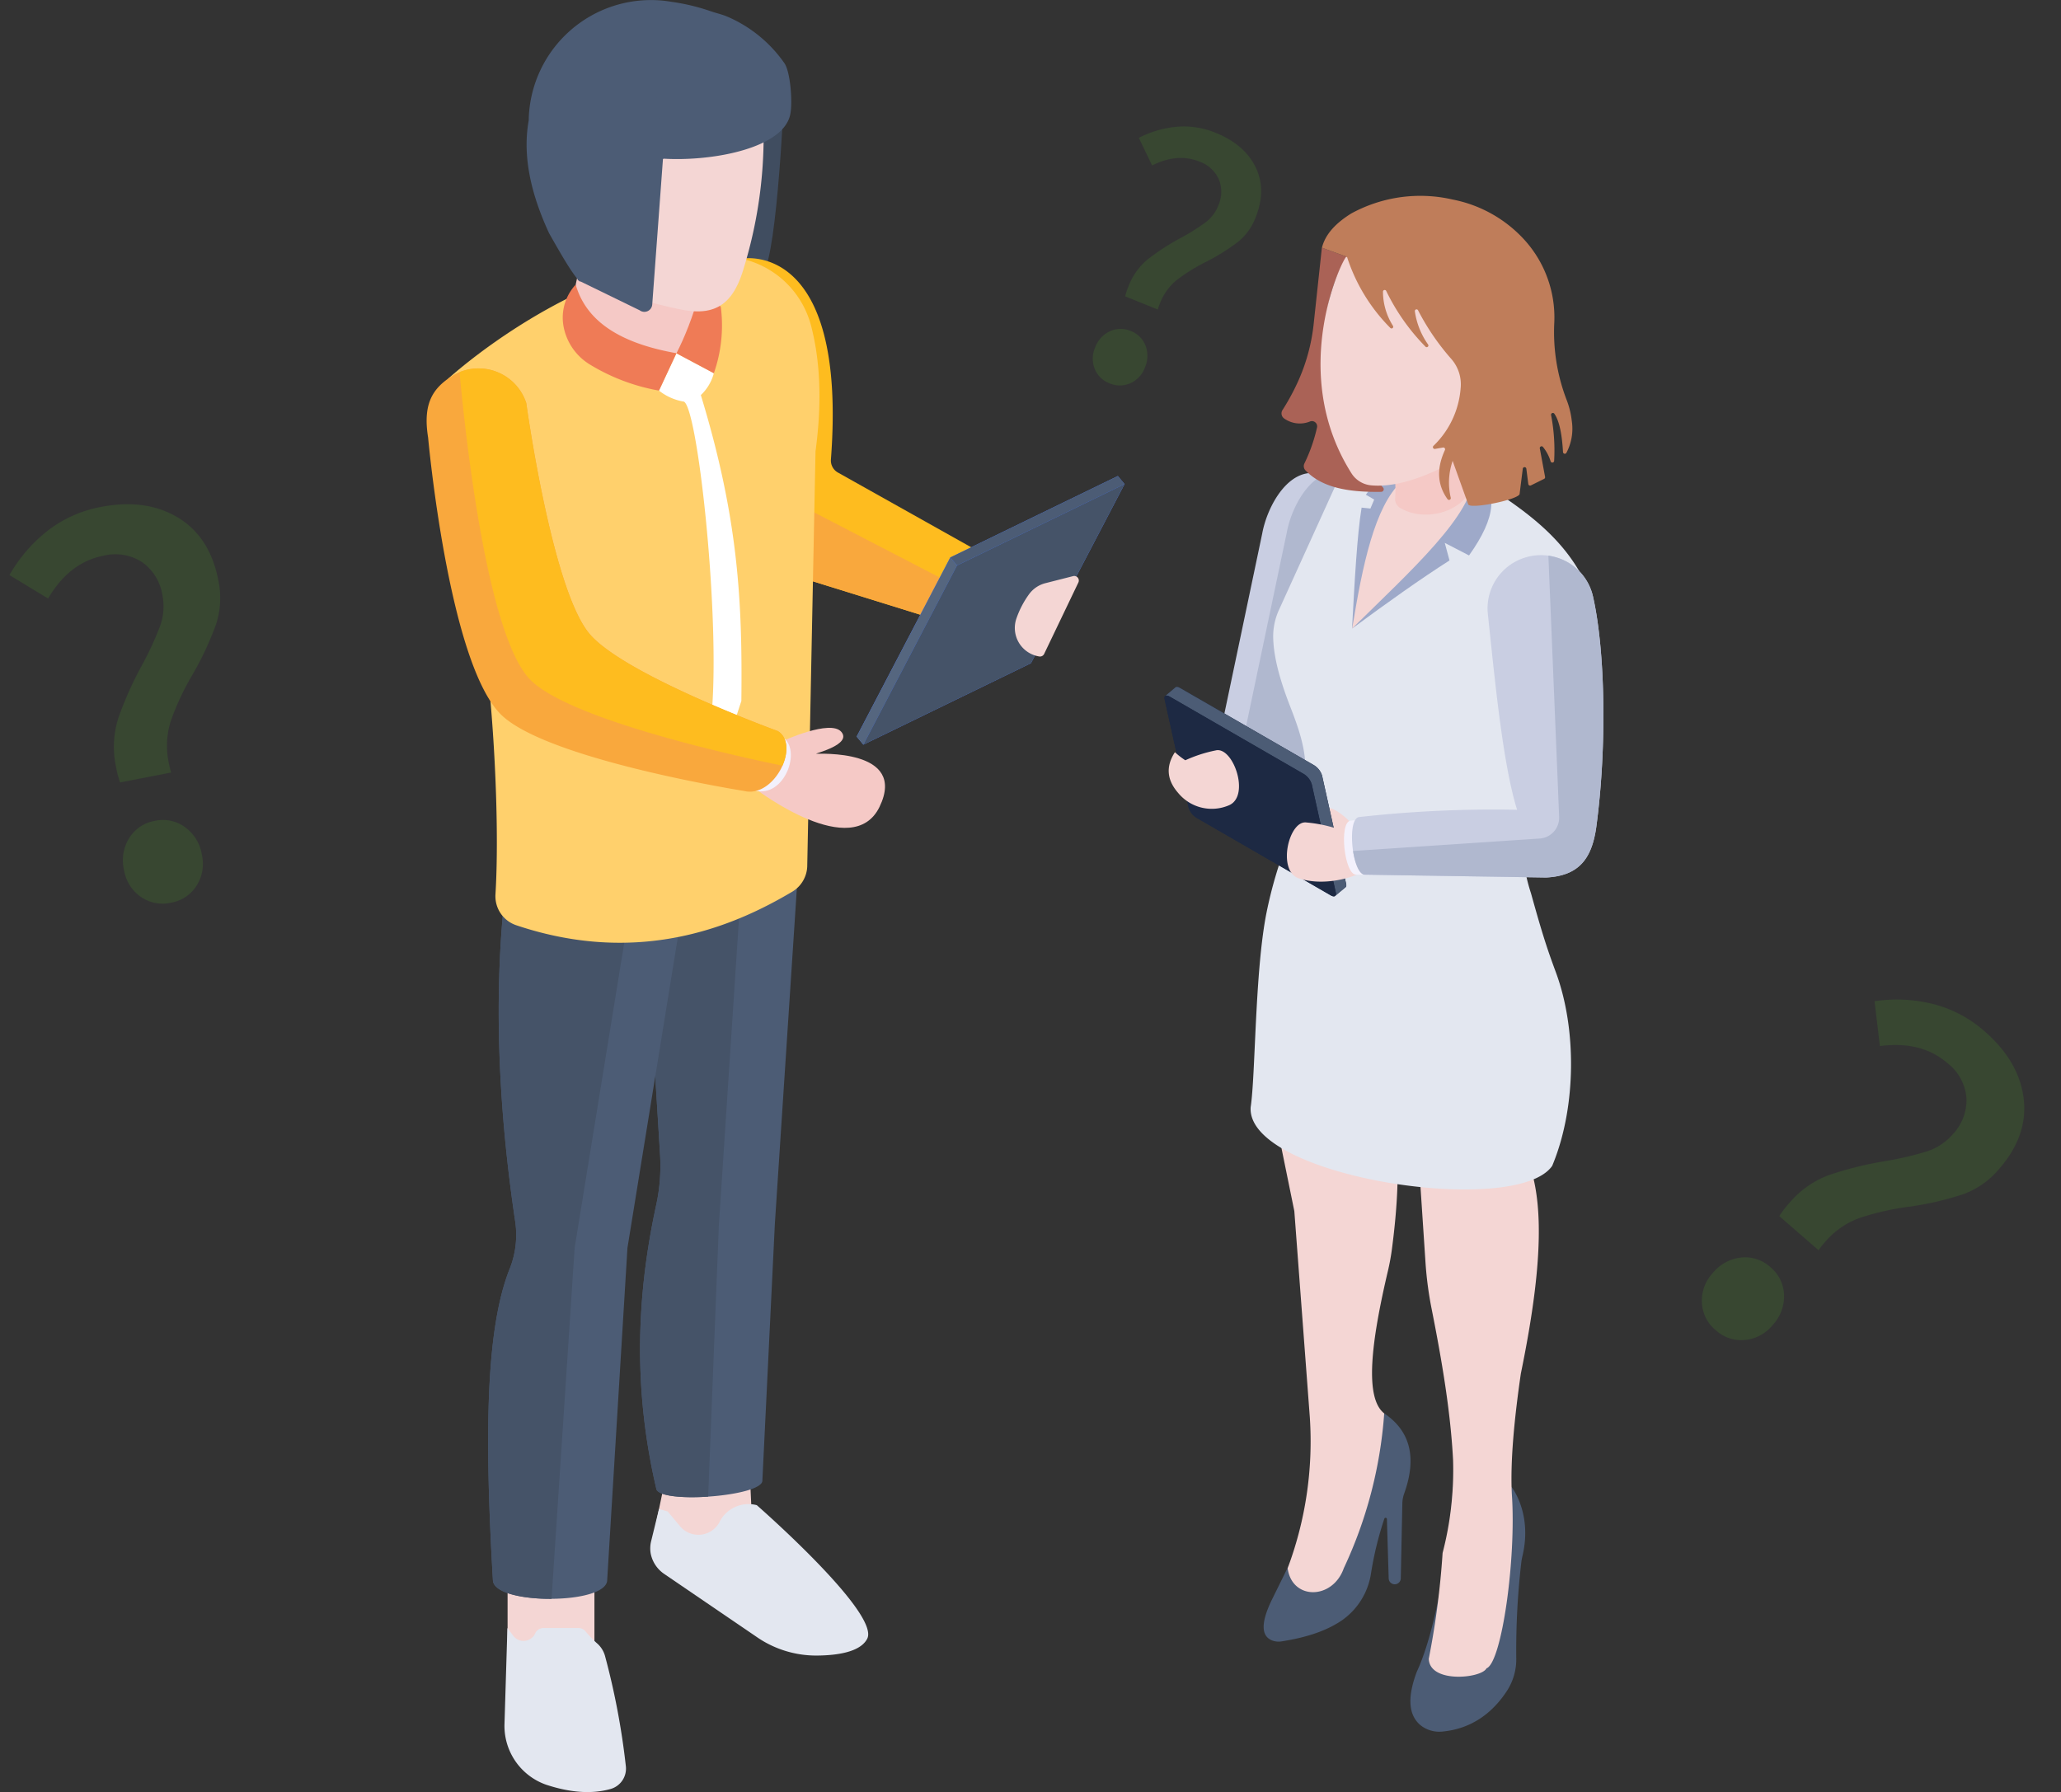 <svg xmlns="http://www.w3.org/2000/svg" xmlns:xlink="http://www.w3.org/1999/xlink" width="413.441" height="359.54" viewBox="0 0 413.441 359.54">
  <rect x="0" y="0" width="413.441" height="359.54" fill="#333333" stroke="none"/>
  <defs>
    <clipPath id="clip-path">
      <rect id="長方形_273" data-name="長方形 273" width="88.061" height="308.109" fill="none"/>
    </clipPath>
    <clipPath id="clip-path-3">
      <rect id="長方形_275" data-name="長方形 275" width="140" height="359.54" fill="none"/>
    </clipPath>
    <clipPath id="clip-path-5">
      <rect id="長方形_278" data-name="長方形 278" width="40.937" height="80.633" fill="#50bb25"/>
    </clipPath>
    <clipPath id="clip-path-7">
      <rect id="長方形_278-3" data-name="長方形 278" width="27.711" height="54.583" fill="#50bb25"/>
    </clipPath>
  </defs>
  <g id="グループ_816" data-name="グループ 816" transform="translate(-117.415 -2627.566)">
    <g id="グループ_744" data-name="グループ 744" transform="translate(351 2666.891)">
      <g id="グループ_741" data-name="グループ 741">
        <g id="グループ_740" data-name="グループ 740" clip-path="url(#clip-path)">
          <path id="パス_850" data-name="パス 850" d="M35.762,68.272a16.581,16.581,0,0,0-3.907-.257c-5.15.239-8.788,7.152-9.7,12.227l-8.2,39.024,12.625,7.378,2.46-5.247Z" transform="translate(-2.553 -12.443)" fill="#c9cee2"/>
          <path id="パス_851" data-name="パス 851" d="M41.783,68.071a16.591,16.591,0,0,0-3.908-.257c-5.15.239-8.788,7.152-9.7,12.227l-8.2,39.024L32.6,126.443l-.655-5.574Z" transform="translate(-3.655 -12.406)" fill="#b0b8cf"/>
        </g>
      </g>
      <g id="グループ_743" data-name="グループ 743">
        <g id="グループ_742" data-name="グループ 742" clip-path="url(#clip-path)">
          <path id="パス_852" data-name="パス 852" d="M80.7,317.034s4.174,5.217,2.208,13.7c-.089.382-.174.764-.232,1.151a153.019,153.019,0,0,0-1.043,19.7,11.628,11.628,0,0,1-1.783,6.213c-2.955,4.595-7.225,7.73-12.949,8.284a6.054,6.054,0,0,1-4.395-1.2q-3.744-3.007-.833-10.768c3.5-7.543,6.165-21.752,7.27-37.091Z" transform="translate(-11.053 -58.014)" fill="#4c5c75"/>
          <path id="パス_853" data-name="パス 853" d="M78.369,226.239c9.623,7.533,8.29,26.848,3.592,49.783-1.359,9.375-2.132,17.743-1.8,24.2.9,12.932-2.031,33.815-5.092,34.915-.969,2.009-11.407,3.085-11.575-1.913a165.52,165.52,0,0,0,2.774-21.237,66.063,66.063,0,0,0,2.1-18.653c-.491-9.526-2.192-19.7-4.291-30.264a72.65,72.65,0,0,1-1.24-9.352l-1.069-16.151c-2.806-4.552-3.882-12.142-4.592-20.375l17.7,4.5Z" transform="translate(-10.464 -39.744)" fill="#f4d6d4"/>
          <path id="パス_854" data-name="パス 854" d="M48.548,298.945c5.239,3.529,6.6,8.889,3.993,16.12a6.271,6.271,0,0,0-.357,1.989l-.31,14.995a1.214,1.214,0,0,1-2.427.011l-.356-11.911a.264.264,0,0,0-.512-.085,67.8,67.8,0,0,0-2.7,11.113,14.024,14.024,0,0,1-5.849,9.314c-2.882,1.953-6.645,3.337-12.008,4.19a3.737,3.737,0,0,1-1.789-.119c-2.254-.767-2.615-3.227-.284-8.094l3.369-6.836L41.446,305.76Z" transform="translate(-4.458 -54.704)" fill="#4c5c75"/>
          <path id="パス_855" data-name="パス 855" d="M50.869,227.993c.75,6.28.322,13.816-.748,22.039a45.176,45.176,0,0,1-.825,4.535c-3.331,14.155-4.748,25.431-.74,28.562a87.637,87.637,0,0,1-8.107,31.064c-2.224,6.361-10.4,6.457-11.264,0a72.6,72.6,0,0,0,4.449-30.275l-3.109-41.373L24.4,212.51l20.567,5.547Z" transform="translate(-4.465 -38.887)" fill="#f4d6d4"/>
          <path id="パス_856" data-name="パス 856" d="M88.307,107.719a39.532,39.532,0,0,1-3.409,6.9c-2.358,4.183-4.478,10.164-6.3,14.6-1.579,3.838-2.973,7.861-2.943,12.012a36.22,36.22,0,0,0,1.752,9.4c1.145,4.1,2.291,8.2,3.681,12.216.42,1.214.864,2.428,1.313,3.645,4.222,11.433,4.035,26.941-.508,38.251l-.228.566c-7.214,10.479-61.4,2.278-60.494-11.757.98-6.422.832-27.2,3.168-38.971a87.262,87.262,0,0,1,4.341-14.711A65.689,65.689,0,0,0,31.809,129.2c1.126-5.611-.646-10.742-2.721-16.08-1.849-4.727-3.353-9.713-3.4-13.973A12.875,12.875,0,0,1,26.748,94L42.806,58.665a59.03,59.03,0,0,1,10.74,2.476,51.8,51.8,0,0,1,12.445,6.045C72.953,71.817,81.864,77.026,87.079,86Z" transform="translate(-3.871 -10.735)" fill="#e3e7f0"/>
          <path id="パス_857" data-name="パス 857" d="M46.082,98.08l5.338-4.357L64.684,80.346l6.592-5.322-.723-7.283a51.8,51.8,0,0,0-12.445-6.046l-6.383,7.187L49.1,76.15,47.014,88.369Z" transform="translate(-8.433 -11.29)" fill="#f4d6d4"/>
          <path id="パス_858" data-name="パス 858" d="M70.484,68.3c5.16,3.132,4.5,8.669-.946,16.31l-4.87-2.52.952,3.525c-5.752,3.666-12.433,8.416-19.545,13.666C57.8,87.72,70.6,76.272,70.484,68.3" transform="translate(-8.431 -12.498)" fill="#9ea9c9"/>
          <path id="パス_859" data-name="パス 859" d="M50.514,72.906l-1.675-.975L53.59,65.6l2.345,3.746c-5.31,4.99-7.741,16.584-9.807,29.237l-.06.213c.517-9.624,1.035-19,1.918-24.273l1.766.182Z" transform="translate(-8.43 -12.004)" fill="#9ea9c9"/>
          <path id="パス_860" data-name="パス 860" d="M67.741,54.338l2.875,11.4c.384,6.521-8.69,10.274-14.742,6.806a2.08,2.08,0,0,1-1.018-2.027,22.253,22.253,0,0,0-1.84-10.524,8.614,8.614,0,0,1-6.214-5.65Z" transform="translate(-8.564 -9.943)" fill="#f5c9c6"/>
          <path id="パス_861" data-name="パス 861" d="M41.175,154.415c.173.025-3.872-3.118-1.837-4.053s6.6,4.337,6.6,4.337c2.178,2.645,2.21,5.367.267,8.162-.091.548-5.111-8.458-5.028-8.445" transform="translate(-7.093 -27.494)" fill="#f4d6d4"/>
          <path id="パス_862" data-name="パス 862" d="M36.329,160.742l-2.014,1.673c-.155.217-.5.217-.961-.062L6.49,146.829a3.591,3.591,0,0,1-1.643-2.076l-4.8-21.721c-.124-.465.031-.743.372-.743a.376.376,0,0,0-.279.093l2.076-1.735c.185-.155.5-.124.9.093l26.9,15.524a3.729,3.729,0,0,1,1.611,2.076l4.834,21.721c.062.31.031.557-.124.681" transform="translate(0 -22.059)" fill="#1d2943"/>
          <path id="パス_863" data-name="パス 863" d="M36.358,160.727l-2.064,1.745c.15-.113.188-.357.113-.676l-4.819-21.7a3.646,3.646,0,0,0-1.614-2.083L1.092,122.5c-.413-.243-.731-.262-.919-.113l2.064-1.744c.188-.15.507-.132.919.113l26.883,15.5a3.772,3.772,0,0,1,1.614,2.083l4.819,21.715c.075.319.038.563-.113.676" transform="translate(-0.032 -22.059)" fill="#4c5c75"/>
          <path id="パス_864" data-name="パス 864" d="M27.939,138.4a3.749,3.749,0,0,1,1.623,2.083l4.82,21.706c.163.735-.292.989-1.034.56L6.477,147.233a3.778,3.778,0,0,1-1.625-2.1L.032,123.431c-.161-.723.306-.97,1.036-.548Z" transform="translate(0 -22.449)" fill="#1d2943"/>
          <path id="パス_865" data-name="パス 865" d="M34,153.836a27.5,27.5,0,0,1,6.26,1.295c.175.026,4.762.283,4.762.283,2.178,2.645,2.209,5.368.267,8.163-.091.547-6.945,3.428-12.892,1.444-4.322-1.547-1.931-11.691,1.6-11.185" transform="translate(-5.504 -28.147)" fill="#f4d6d4"/>
          <path id="パス_866" data-name="パス 866" d="M45.422,153.242c2.266-.254,4.532-.465,6.8-.65l-2.488,11.533-3.137-.048c-2.427.263-3.6-10.571-1.174-10.834" transform="translate(-8.067 -27.923)" fill="#f3f1fc"/>
          <path id="パス_867" data-name="パス 867" d="M46.266,147.546c.406,2.583,1.295,4.873,2.48,4.759l36.264.561c6.592-.332,9.117-3.788,10.025-9.941,2.167-15.884,1.878-35.386-.645-46.478a10.6,10.6,0,0,0-8.153-8.008c-.259-.056-.519-.112-.784-.145a10.831,10.831,0,0,0-5.561.7,10.664,10.664,0,0,0-6.579,11.03c1.382,12.945,2.959,29.909,5.859,39.254a242.1,242.1,0,0,0-31.686,1.463c-1.419.164-1.68,3.664-1.221,6.8" transform="translate(-8.428 -16.139)" fill="#c9cee2"/>
          <path id="パス_868" data-name="パス 868" d="M46.312,147.568c.406,2.583,1.295,4.873,2.48,4.759l36.264.561c6.592-.332,9.117-3.788,10.025-9.941,2.167-15.884,1.878-35.386-.645-46.478a10.6,10.6,0,0,0-8.153-8.007c-.259-.056-.519-.112-.784-.145L87.66,140.7a4.188,4.188,0,0,1-3.907,4.369Z" transform="translate(-8.475 -16.161)" fill="#b0b8cf"/>
          <path id="パス_869" data-name="パス 869" d="M36.846,12.693,35.212,27.9a37.712,37.712,0,0,1-3.24,11.83,44.976,44.976,0,0,1-3.016,5.522,1.249,1.249,0,0,0,.325,1.707,5.409,5.409,0,0,0,5.153.614,1.05,1.05,0,0,1,1.449,1.152,32.966,32.966,0,0,1-2.53,7.235,1.223,1.223,0,0,0,.173,1.372c3.293,3.5,8.594,4.446,15.219,4.345a.516.516,0,0,0,.376-.864C37.365,47.862,33.488,28.274,41.89,14.521Z" transform="translate(-5.261 -2.323)" fill="#aa6256"/>
          <path id="パス_870" data-name="パス 870" d="M43.53,14.479c-.472-.231-12.076,22.771,1,43.431a5.229,5.229,0,0,0,3.813,2.412c3.175.347,9.276-.234,18.89-6.02,16.365-9.847,10.716-28.049,10.716-28.049L57.37,12.508Z" transform="translate(-7.014 -2.289)" fill="#f4d6d4"/>
          <path id="パス_871" data-name="パス 871" d="M43.7,12.2A35.733,35.733,0,0,0,52.394,26.47a.341.341,0,0,0,.539-.409,12.837,12.837,0,0,1-2.013-6.886.341.341,0,0,1,.643-.139,42.105,42.105,0,0,0,7.892,11.2.341.341,0,0,0,.515-.441,15.2,15.2,0,0,1-2.656-6.673.341.341,0,0,1,.643-.193A47.828,47.828,0,0,0,64.635,32.7a7.729,7.729,0,0,1,1.855,5.945,17.927,17.927,0,0,1-5.442,11.481.36.36,0,0,0,.31.615l1.6-.28a.36.36,0,0,1,.388.507c-1.827,3.971-1.4,7.166.519,9.85a.361.361,0,0,0,.651-.276,13.22,13.22,0,0,1,.379-7.393l3.112,8.687c.234,1.132,10.561-1,10.328-2.132l.628-4.989a.361.361,0,0,1,.716,0l.391,3.071a.361.361,0,0,0,.518.278l2.65-1.31a.36.36,0,0,0,.2-.389L82.38,50.642a.361.361,0,0,1,.631-.3,8.589,8.589,0,0,1,1.539,2.886.362.362,0,0,0,.706-.085,37.647,37.647,0,0,0-.612-9.193.361.361,0,0,1,.654-.266c.991,1.413,1.532,4.081,1.736,7.691a.362.362,0,0,0,.676.159,10.337,10.337,0,0,0,1.085-6.407,16.755,16.755,0,0,0-1.034-4.217,37.924,37.924,0,0,1-2.479-15.443,23.159,23.159,0,0,0-5.923-16.6A26.215,26.215,0,0,0,64.937.716a28.886,28.886,0,0,0-20.4,2.8c-3,1.868-5.161,4.07-5.865,6.859Z" transform="translate(-7.076 0)" fill="#bf7d5a"/>
          <path id="パス_872" data-name="パス 872" d="M13.282,147.077a8.731,8.731,0,0,1-10.355-2.443c-2.237-2.565-2.5-5.275-.629-8.142a16.61,16.61,0,0,0,2.083,1.618,27.578,27.578,0,0,1,6.081-1.974c3.457-.891,6.946,8.93,2.819,10.941" transform="translate(-0.193 -24.901)" fill="#f4d6d4"/>
        </g>
      </g>
    </g>
    <g id="グループ_749" data-name="グループ 749" transform="translate(203 2627.566)">
      <g id="グループ_746" data-name="グループ 746">
        <g id="グループ_745" data-name="グループ 745" clip-path="url(#clip-path-3)">
          <path id="パス_873" data-name="パス 873" d="M108.849,17.233s-1.189,32.295-3.931,39.89L90.494,55.209,84.376,29.258Z" transform="translate(-36.901 -3.334)" fill="#404d60"/>
        </g>
      </g>
      <rect id="長方形_276" data-name="長方形 276" width="17.42" height="16.031" transform="translate(16.238 315.631)" fill="#f4d6d4"/>
      <g id="グループ_748" data-name="グループ 748">
        <g id="グループ_747" data-name="グループ 747" clip-path="url(#clip-path-3)">
          <path id="パス_874" data-name="パス 874" d="M124.595,404.981l-.583,19.186a12.5,12.5,0,0,0,8.22,12.206l.135.047c4.79,1.58,9.144,1.938,12.978.842a4.255,4.255,0,0,0,3.006-4.592,147.873,147.873,0,0,0-4.178-22.093,5.21,5.21,0,0,0-1.685-2.6,23.629,23.629,0,0,1-2.264-2.374,1.828,1.828,0,0,0-1.367-.617h-7.046a1.8,1.8,0,0,0-1.637,1.059,2.572,2.572,0,0,1-4.4.5Z" transform="translate(-108.393 -78.353)" fill="#e3e7f0"/>
          <path id="パス_875" data-name="パス 875" d="M111.763,369.2l.432,9.414L100.55,382.5l-8.065-5,1.735-8.3s14.088-5.716,14.3-5.438,3.246,5.438,3.246,5.438" transform="translate(-46.786 -70.376)" fill="#f4d6d4"/>
          <path id="パス_876" data-name="パス 876" d="M85.144,374.391s24.776,21.653,22.139,26.789c-1.365,2.657-5.942,3.337-10.042,3.374a20.969,20.969,0,0,1-11.768-3.487L66.5,388.136a6.433,6.433,0,0,1-2.653-4.068,6.034,6.034,0,0,1,.118-2.566l1.55-6.353,1.747.5,2.466,2.952a4.8,4.8,0,0,0,7.886-.75,6.5,6.5,0,0,1,7.529-3.465" transform="translate(-18.904 -72.401)" fill="#e3e7f0"/>
          <path id="パス_877" data-name="パス 877" d="M83.36,279.617c-4.1,18.913-4.455,37.46.025,56.706.117,1.59,5.238,2.024,10.427,1.674,5.463-.367,11-1.6,10.877-3.273l2.5-51.426,5.713-87.12L94.486,195.02l-3.023,1.008L79.895,199.9l4.273,69.581a37.044,37.044,0,0,1-.808,10.136" transform="translate(-37.337 -37.731)" fill="#4c5c75"/>
          <path id="パス_878" data-name="パス 878" d="M97.3,279.859c-4.1,18.913-4.455,37.46.025,56.706.117,1.59,5.238,2.024,10.427,1.674l2.132-54.208,5.713-87.112L105.4,196.27l-11.568,3.872,4.273,69.581a37.043,37.043,0,0,1-.808,10.136" transform="translate(-51.277 -37.973)" fill="#455368"/>
          <path id="パス_879" data-name="パス 879" d="M107.87,354.712c0,2.574,5.938,3.839,11.767,3.789,5.63-.033,11.16-1.3,11.16-3.789l4.064-66.625,13.484-83.124-9.836-4.447-12.184-5.5-13.95,8.12c-4.513,23.452-4.389,50.485-.008,79.808a18.369,18.369,0,0,1-1.174,9.461c-4.78,12.125-5.005,33.346-3.323,62.3" transform="translate(-94.577 -37.731)" fill="#4c5c75"/>
          <path id="パス_880" data-name="パス 880" d="M120.065,354.712c0,2.574,5.938,3.839,11.767,3.789l4.631-70.414L150.7,200.516l-12.184-5.5-13.95,8.12c-4.513,23.452-4.389,50.485-.008,79.808a18.369,18.369,0,0,1-1.174,9.461c-4.78,12.125-5.005,33.346-3.323,62.3" transform="translate(-106.772 -37.731)" fill="#455368"/>
          <path id="パス_881" data-name="パス 881" d="M15.672,124.161l49.451,15.368,7.235-3.2,8.952-3.945-44.852-25.15a2.767,2.767,0,0,1-1.411-2.62c3.384-44.436-17.93-40.293-17.93-40.293l2.008,39.144,2.291.419-1.482,5.244Z" transform="translate(46.051 -12.425)" fill="#febc1f"/>
          <path id="パス_882" data-name="パス 882" d="M26.767,134.936,76.222,150.3l7.237-3.2-52.43-27.2Z" transform="translate(34.953 -23.198)" fill="#f9a83d"/>
          <path id="パス_883" data-name="パス 883" d="M0,170.688l1.346,1.621,33.616-16.334,18.782-35.941L52.4,118.413,18.781,134.747Z" transform="translate(86.257 -22.91)" fill="#497bfe"/>
          <path id="パス_884" data-name="パス 884" d="M61.793,140.28l-1.338-1.617L41.673,174.612l1.338,1.617Z" transform="translate(44.597 -26.828)" fill="#55667f"/>
          <path id="パス_885" data-name="パス 885" d="M34.948,120.034l-1.338-1.617L0,134.746l1.337,1.617Z" transform="translate(105.052 -22.911)" fill="#4c5c75"/>
          <path id="パス_886" data-name="パス 886" d="M18.782,136.751,0,172.7l33.61-16.329,18.782-35.949Z" transform="translate(87.608 -23.299)" fill="#455368"/>
          <path id="パス_887" data-name="パス 887" d="M23.064,143.307l-5.574,1.419a5.85,5.85,0,0,0-3.263,2.212,18.732,18.732,0,0,0-2.506,4.783,5.793,5.793,0,0,0,4.569,7.707.919.919,0,0,0,.964-.511l6.864-14.325a.917.917,0,0,0-1.053-1.286" transform="translate(106.619 -27.72)" fill="#f4d6d4"/>
          <path id="パス_888" data-name="パス 888" d="M75.884,88.322S101.749,64.54,130.163,63.8a18.6,18.6,0,0,1,18.519,13.864c1.878,7.181,2.205,15.564.9,25.214l-1.663,83.27a6.177,6.177,0,0,1-3.012,5.1c-10.913,6.47-30.112,15.221-55.378,6.718a6.138,6.138,0,0,1-4.151-6.2c.989-16.01-.739-45.942-4.006-60.748Z" transform="translate(-71.571 -12.342)" fill="#ffd06c"/>
          <path id="パス_889" data-name="パス 889" d="M100.218,97.564c2.741.935,7.191,41.4,5.7,61.57l4.01,4.169,1.858-5.67c.217-19.866-.555-36.513-8.13-61.369a9.259,9.259,0,0,0,2.606-4.382l-7.5-4.011-3.5,7.5a10.905,10.905,0,0,0,4.955,2.2" transform="translate(-48.652 -17.001)" fill="#fff"/>
          <path id="パス_890" data-name="パス 890" d="M109.041,74.865a29.1,29.1,0,0,1-1.4,13.283l-7.51-4c-.01-.24,4.219-9.682,4.649-15.579Z" transform="translate(-50.025 -13.267)" fill="#ef7b56"/>
          <path id="パス_891" data-name="パス 891" d="M103.83,68.076l1.441-6.717,24.63-4.638c1.425,7.03-2.745,19.172-5.857,25.123l-14.576.208L104,72.191Z" transform="translate(-73.931 -10.974)" fill="#f5c9c6"/>
          <path id="パス_892" data-name="パス 892" d="M114.029,70.8a9.74,9.74,0,0,0-2.362,8.752,11.384,11.384,0,0,0,5.046,7.178,39.885,39.885,0,0,0,14.027,5.335l3.5-7.5C123.83,82.712,116.3,78.71,114.029,70.8" transform="translate(-84.129 -13.698)" fill="#ef7b56"/>
          <path id="パス_893" data-name="パス 893" d="M64.736,183.685s9.5-4.375,11.7-1.837-5.271,4.325-5.018,4.4,18.344-1.069,12.705,10.641c-5.389,11.195-24.539-3.337-24.539-3.337Z" transform="translate(6.739 -35.03)" fill="#f5c9c6"/>
          <path id="パス_894" data-name="パス 894" d="M82.992,176.935c6.91,3.027,12.783,5.168,12.783,5.168,4.049,2.46.441,12.405-5.626,10.712,0,0-3.082-.5-7.157-1.294Z" transform="translate(-24.428 -34.232)" fill="#f3f1fc"/>
          <path id="パス_895" data-name="パス 895" d="M84.392,105.492s4.025,44.633,14.438,55.413c8.855,9.17,48.93,15.514,48.93,15.514,3.281.822,6.326-1.925,7.718-5.067,1.19-2.687,1.172-5.661-.936-6.947,0,0-31.211-11.366-37.914-19.687-7.5-9.3-12.538-46.112-12.538-46.112a10.065,10.065,0,0,0-9.6-6.956A9.787,9.787,0,0,0,90.7,92.4a9.915,9.915,0,0,0-1.724.91c-3.605,2.38-5.679,5.364-4.585,12.18" transform="translate(-84.1 -17.732)" fill="#f9a83d"/>
          <path id="パス_896" data-name="パス 896" d="M84.1,92.4c1.094,12.005,5.372,52.132,13.974,61.477,7.534,8.173,42.13,15.689,50.8,17.473,1.19-2.687,1.172-5.661-.936-6.947,0,0-31.211-11.366-37.914-19.687-7.5-9.3-12.538-46.112-12.538-46.112a10.065,10.065,0,0,0-9.6-6.956A9.787,9.787,0,0,0,84.1,92.4" transform="translate(-77.499 -17.732)" fill="#febc1f"/>
          <path id="パス_897" data-name="パス 897" d="M133.381,23.629A90.255,90.255,0,0,1,129.5,55.321c-2.009,6.762-5.361,9.57-12.289,8.24-3.988-.766-12.1-2.824-17.431-5.441-2.653-1.3-4.639-1.959-5.357-4.825L89.732,34.538,102.8,7.288Z" transform="translate(-65.921 -1.41)" fill="#f4d6d4"/>
          <path id="パス_898" data-name="パス 898" d="M135.8,22.856c-1.446,8.023-20.912,10.431-30.331,8.343-10.023-3.43-1.73-1.783-1.73-1.783l1.082-6.474a.518.518,0,0,0-.761-.535c-4.687,2.408-5.175,7.156-2.533,15.026a.643.643,0,0,1-.636.866l-1.263-.035a.659.659,0,0,1-.55-.332L96.489,33.46a3.963,3.963,0,0,0-2.977-1.954,4.024,4.024,0,0,0-4.163,5.629l3.563,7.8a1.167,1.167,0,0,1,.068.657,17.722,17.722,0,0,0,.442,10.2c.085.276.173.523.286.8-1.52-1.335-3.92-5.608-6.3-9.79-3.713-8.03-5.362-15.572-4.087-22.672l0-.265A24.544,24.544,0,0,1,110.271.131c.582.07,1.162.141,1.77.244a41.864,41.864,0,0,1,7.885,1.911c1.169.4,2.126.584,3.261,1.064a26.865,26.865,0,0,1,11.392,9.283c1.24,1.684,1.7,7.923,1.217,10.224" transform="translate(-62.841 0)" fill="#4c5c75"/>
          <path id="パス_899" data-name="パス 899" d="M125.546,24.464l-23.471,16.7L94.466,28.712l8.5-14.086,24.6,9.391Z" transform="translate(-63.748 -2.83)" fill="#4c5c75"/>
          <path id="パス_900" data-name="パス 900" d="M114.72,28.15,121.672,60.8l12.4,6.042a1.581,1.581,0,0,0,2.52-1.153l2.219-30.109-1.423-11.859Z" transform="translate(-91.338 -4.589)" fill="#4c5c75"/>
        </g>
      </g>
    </g>
    <g id="グループ_751" data-name="グループ 751" transform="translate(117.415 2733.205) rotate(-11)" opacity="0.145">
      <g id="グループ_750" data-name="グループ 750" clip-path="url(#clip-path-5)">
        <path id="パス_901" data-name="パス 901" d="M13.852,55a18.858,18.858,0,0,1-.207-3.205,19.114,19.114,0,0,1,2.274-9.458,69.334,69.334,0,0,1,6.617-9.459A64.113,64.113,0,0,0,27.7,25.741a11.569,11.569,0,0,0,1.654-6,10,10,0,0,0-2.688-7.238,9.853,9.853,0,0,0-7.443-2.791q-6.928,0-12.508,6.306L0,9.924A30.2,30.2,0,0,1,9.251,2.635,24.768,24.768,0,0,1,20.571,0q9.2,0,14.783,5.014t5.582,13.9A17.042,17.042,0,0,1,38.818,27.5a62.774,62.774,0,0,1-6.358,8.787,53.133,53.133,0,0,0-6.2,8.425,16.44,16.44,0,0,0-2.068,8.218,15.451,15.451,0,0,0,.1,2.069Zm-.31,23.311a8.146,8.146,0,0,1-2.274-5.945,8.462,8.462,0,0,1,2.274-6.1,7.542,7.542,0,0,1,5.686-2.378,7.545,7.545,0,0,1,5.686,2.378,8.469,8.469,0,0,1,2.274,6.1,8.153,8.153,0,0,1-2.274,5.945,7.626,7.626,0,0,1-5.686,2.325,7.623,7.623,0,0,1-5.686-2.325" fill="#50bb25"/>
      </g>
    </g>
    <g id="グループ_753" data-name="グループ 753" transform="matrix(0.755, 0.656, -0.656, 0.755, 499.961, 2820.945)" opacity="0.145">
      <g id="グループ_750-2" data-name="グループ 750" clip-path="url(#clip-path-5)">
        <path id="パス_901-2" data-name="パス 901" d="M13.852,55a18.858,18.858,0,0,1-.207-3.205,19.114,19.114,0,0,1,2.274-9.458,69.334,69.334,0,0,1,6.617-9.459A64.113,64.113,0,0,0,27.7,25.741a11.569,11.569,0,0,0,1.654-6,10,10,0,0,0-2.688-7.238,9.853,9.853,0,0,0-7.443-2.791q-6.928,0-12.508,6.306L0,9.924A30.2,30.2,0,0,1,9.251,2.635,24.768,24.768,0,0,1,20.571,0q9.2,0,14.783,5.014t5.582,13.9A17.042,17.042,0,0,1,38.818,27.5a62.774,62.774,0,0,1-6.358,8.787,53.133,53.133,0,0,0-6.2,8.425,16.44,16.44,0,0,0-2.068,8.218,15.451,15.451,0,0,0,.1,2.069Zm-.31,23.311a8.146,8.146,0,0,1-2.274-5.945,8.462,8.462,0,0,1,2.274-6.1,7.542,7.542,0,0,1,5.686-2.378,7.545,7.545,0,0,1,5.686,2.378,8.469,8.469,0,0,1,2.274,6.1,8.153,8.153,0,0,1-2.274,5.945,7.626,7.626,0,0,1-5.686,2.325,7.623,7.623,0,0,1-5.686-2.325" fill="#50bb25"/>
      </g>
    </g>
    <g id="グループ_752" data-name="グループ 752" transform="translate(348.377 2648.996) rotate(22)" opacity="0.145">
      <g id="グループ_750-3" data-name="グループ 750" clip-path="url(#clip-path-7)">
        <path id="パス_901-3" data-name="パス 901" d="M9.377,37.229a12.765,12.765,0,0,1-.14-2.17,12.939,12.939,0,0,1,1.539-6.4,46.934,46.934,0,0,1,4.479-6.4,43.4,43.4,0,0,0,3.5-4.828,7.832,7.832,0,0,0,1.12-4.058,6.772,6.772,0,0,0-1.819-4.9,6.67,6.67,0,0,0-5.038-1.889q-4.69,0-8.467,4.269L0,6.718A20.445,20.445,0,0,1,6.263,1.784,16.766,16.766,0,0,1,13.925,0q6.228,0,10.007,3.394t3.779,9.412a11.536,11.536,0,0,1-1.435,5.809,42.493,42.493,0,0,1-4.3,5.948,35.967,35.967,0,0,0-4.2,5.7,11.128,11.128,0,0,0-1.4,5.563,10.459,10.459,0,0,0,.07,1.4Zm-.21,15.78a5.514,5.514,0,0,1-1.54-4.024,5.728,5.728,0,0,1,1.54-4.128,5.105,5.105,0,0,1,3.849-1.609,5.107,5.107,0,0,1,3.849,1.609A5.733,5.733,0,0,1,18.4,48.984a5.519,5.519,0,0,1-1.539,4.024,5.162,5.162,0,0,1-3.849,1.574,5.16,5.16,0,0,1-3.849-1.574" fill="#50bb25"/>
      </g>
    </g>
  </g>
</svg>
